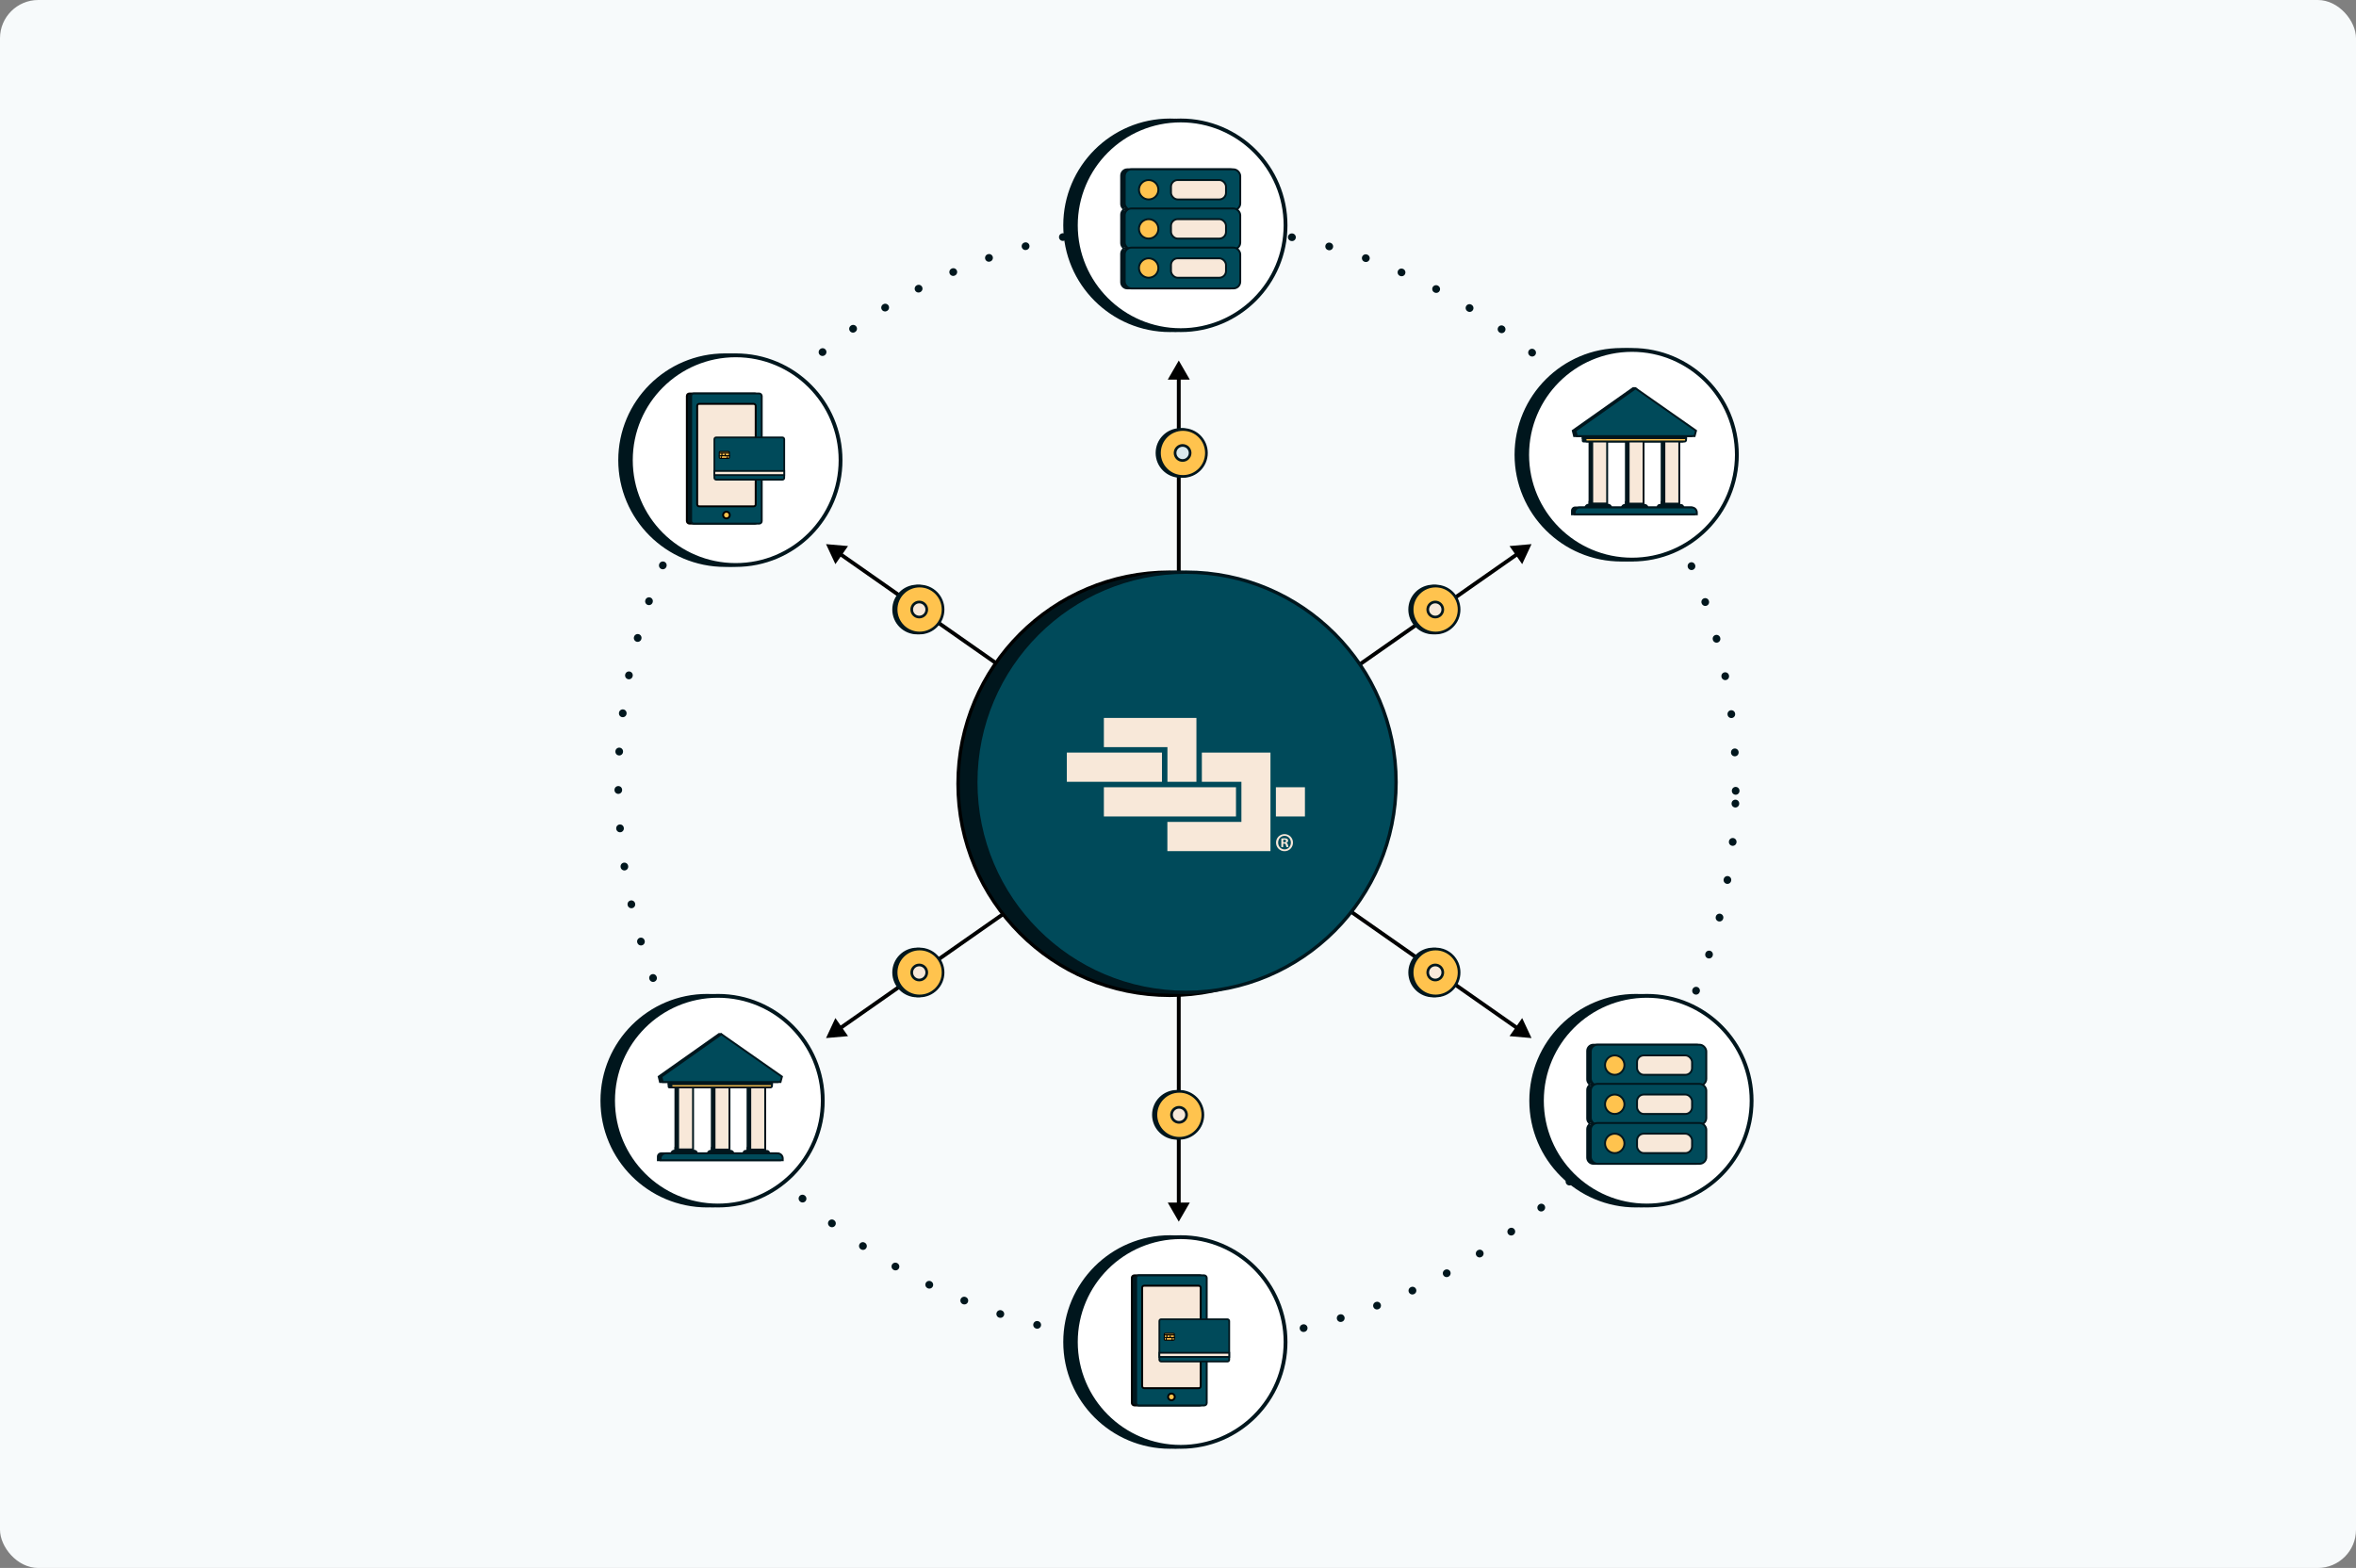 <svg width="616" height="410" viewBox="0 0 616 410" fill="none" xmlns="http://www.w3.org/2000/svg">
<rect x="0" y="0" width="616" height="410" fill="#808080" stroke="none"/>
<rect width="616" height="410" rx="10" fill="#F7FAFB"/>
<circle cx="307.738" cy="205" r="146.086" transform="rotate(2 307.738 205)" stroke="#00161D" stroke-width="2" stroke-linecap="round" stroke-dasharray="0.05 10"/>
<path d="M308.203 94.273L305.316 99.273L311.09 99.273L308.203 94.273ZM308.203 319.449L311.09 314.449L305.316 314.449L308.203 319.449ZM307.703 98.773L307.703 314.949L308.703 314.949L308.703 98.773L307.703 98.773Z" fill="black"/>
<path d="M215.977 271.439L221.728 270.936L218.417 266.206L215.977 271.439ZM400.43 142.283L394.679 142.786L397.99 147.515L400.43 142.283ZM219.95 269.267L397.031 145.273L396.457 144.454L219.376 268.448L219.95 269.267Z" fill="black"/>
<path d="M400.43 271.439L394.679 270.936L397.99 266.206L400.43 271.439ZM215.977 142.283L221.728 142.786L218.417 147.515L215.977 142.283ZM396.457 269.267L219.376 145.273L219.95 144.454L397.031 268.448L396.457 269.267Z" fill="black"/>
<circle cx="184.914" cy="287.813" r="27.414" fill="#00161D" stroke="#00161D"/>
<circle cx="187.706" cy="287.813" r="27.414" fill="white" stroke="#00161D"/>
<path d="M180.752 283.533H176.344V300.81H180.752V283.533Z" fill="#00161D"/>
<path d="M180.752 299.929H176.344V300.81H180.752V299.929Z" fill="#00161D"/>
<path d="M175.287 301.692C175.287 301.107 175.76 300.634 176.344 300.634H180.752C181.336 300.634 181.81 301.107 181.81 301.692H175.287Z" fill="#00161D"/>
<path d="M190.272 283.673H185.865V300.847H190.272V283.673Z" fill="#00161D"/>
<path d="M190.272 299.929H185.865V300.81H190.272V299.929Z" fill="#00161D"/>
<path d="M184.807 301.729C184.807 301.144 185.28 300.671 185.865 300.671H190.272C190.856 300.671 191.33 301.144 191.33 301.729H184.807Z" fill="#00161D"/>
<path d="M199.616 283.673H195.209V300.847H199.616V283.673Z" fill="#00161D"/>
<path d="M199.616 299.929H195.209V300.81H199.616V299.929Z" fill="#00161D"/>
<path d="M194.151 301.515C194.151 301.049 194.529 300.671 194.995 300.671H199.829C200.296 300.671 200.674 301.049 200.674 301.515H194.151Z" fill="#00161D"/>
<path d="M174.581 283.18H201.379V284.151C201.379 284.394 201.182 284.59 200.94 284.59H175.021C174.778 284.59 174.581 284.394 174.581 284.151V283.18Z" fill="#00161D"/>
<path d="M174.581 282.475H201.379V283.709H174.581V282.475Z" fill="#00161D"/>
<path d="M171.76 302.438C171.76 301.831 172.252 301.339 172.859 301.339H203.101C203.708 301.339 204.2 301.831 204.2 302.438V303.631H171.76V302.438Z" fill="#00161D"/>
<path fill-rule="evenodd" clip-rule="evenodd" d="M187.914 270.134H188.597L203.555 283.18H172.371L171.937 281.419L187.914 270.134Z" fill="#00161D"/>
<path d="M177.3 300.562V283.784H181.207V300.562H177.3Z" fill="#F8E8D9" stroke="#00161D" stroke-width="0.5"/>
<path d="M176.281 301.443C176.387 301.12 176.691 300.886 177.05 300.886H181.457C181.816 300.886 182.121 301.12 182.226 301.443H176.281Z" fill="#00161D" stroke="#00161D" stroke-width="0.5"/>
<path d="M186.82 300.597V283.923H190.728V300.597H186.82Z" fill="#F8E8D9" stroke="#00161D" stroke-width="0.5"/>
<path d="M185.802 301.478C185.907 301.154 186.211 300.92 186.57 300.92H190.978C191.337 300.92 191.641 301.154 191.746 301.478H185.802Z" fill="#00161D" stroke="#00161D" stroke-width="0.5"/>
<path d="M196.164 300.597V283.923H200.072V300.597H196.164Z" fill="#F8E8D9" stroke="#00161D" stroke-width="0.5"/>
<path d="M195.162 301.265C195.256 301.061 195.462 300.92 195.701 300.92H200.535C200.774 300.92 200.98 301.061 201.075 301.265H195.162Z" fill="#00161D" stroke="#00161D" stroke-width="0.422"/>
<path d="M175.537 283.429H201.835V283.958C201.835 284.169 201.664 284.34 201.453 284.34H175.918C175.708 284.34 175.537 284.169 175.537 283.958V283.429Z" fill="#FFC34E" stroke="#00161D" stroke-width="0.5"/>
<path d="M175.537 282.724H201.835V283.458H175.537V282.724Z" fill="#00161D" stroke="#00161D" stroke-width="0.5"/>
<path d="M172.716 302.918C172.716 302.184 173.311 301.589 174.045 301.589H203.326C204.06 301.589 204.655 302.184 204.655 302.918V303.381H172.716V302.918Z" fill="#004A5A" stroke="#00161D" stroke-width="0.5"/>
<path d="M172.926 281.524L188.62 270.439L204.443 281.523L204.069 282.93H173.273L172.926 281.524Z" fill="#004A5A" stroke="#00161D" stroke-width="0.5"/>
<circle cx="423.914" cy="118.914" r="27.414" fill="#00161D" stroke="#00161D"/>
<circle cx="426.706" cy="118.914" r="27.414" fill="white" stroke="#00161D"/>
<path d="M419.752 114.634H415.344V131.912H419.752V114.634Z" fill="#00161D"/>
<path d="M419.752 131.03H415.344V131.912H419.752V131.03Z" fill="#00161D"/>
<path d="M414.286 132.793C414.286 132.209 414.76 131.735 415.344 131.735H419.752C420.336 131.735 420.81 132.209 420.81 132.793H414.286Z" fill="#00161D"/>
<path d="M429.272 114.775H424.865V131.949H429.272V114.775Z" fill="#00161D"/>
<path d="M429.272 131.03H424.865V131.912H429.272V131.03Z" fill="#00161D"/>
<path d="M423.807 132.83C423.807 132.246 424.28 131.772 424.865 131.772H429.272C429.856 131.772 430.33 132.246 430.33 132.83H423.807Z" fill="#00161D"/>
<path d="M438.616 114.775H434.209V131.949H438.616V114.775Z" fill="#00161D"/>
<path d="M438.616 131.03H434.209V131.912H438.616V131.03Z" fill="#00161D"/>
<path d="M433.151 132.617C433.151 132.15 433.529 131.772 433.995 131.772H438.829C439.296 131.772 439.674 132.15 439.674 132.617H433.151Z" fill="#00161D"/>
<path d="M413.581 114.282H440.379V115.253C440.379 115.495 440.182 115.692 439.94 115.692H414.021C413.778 115.692 413.581 115.495 413.581 115.253V114.282Z" fill="#00161D"/>
<path d="M413.581 113.576H440.379V114.81H413.581V113.576Z" fill="#00161D"/>
<path d="M410.76 133.539C410.76 132.932 411.252 132.441 411.859 132.441H442.101C442.708 132.441 443.2 132.932 443.2 133.539V134.733H410.76V133.539Z" fill="#00161D"/>
<path fill-rule="evenodd" clip-rule="evenodd" d="M426.914 101.235H427.597L442.555 114.282H411.371L410.937 112.52L426.914 101.235Z" fill="#00161D"/>
<path d="M416.3 131.664V114.886H420.207V131.664H416.3Z" fill="#F8E8D9" stroke="#00161D" stroke-width="0.5"/>
<path d="M415.281 132.545C415.387 132.221 415.691 131.987 416.05 131.987H420.457C420.816 131.987 421.12 132.221 421.226 132.545H415.281Z" fill="#00161D" stroke="#00161D" stroke-width="0.5"/>
<path d="M425.82 131.699V115.025H429.727V131.699H425.82Z" fill="#F8E8D9" stroke="#00161D" stroke-width="0.5"/>
<path d="M424.802 132.58C424.907 132.256 425.211 132.022 425.57 132.022H429.978C430.337 132.022 430.641 132.256 430.746 132.58H424.802Z" fill="#00161D" stroke="#00161D" stroke-width="0.5"/>
<path d="M435.164 131.699V115.025H439.072V131.699H435.164Z" fill="#F8E8D9" stroke="#00161D" stroke-width="0.5"/>
<path d="M434.162 132.366C434.256 132.163 434.462 132.022 434.701 132.022H439.535C439.774 132.022 439.98 132.163 440.075 132.366H434.162Z" fill="#00161D" stroke="#00161D" stroke-width="0.422"/>
<path d="M414.537 114.531H440.834V115.06C440.834 115.27 440.664 115.441 440.453 115.441H414.918C414.707 115.441 414.537 115.27 414.537 115.06V114.531Z" fill="#FFC34E" stroke="#00161D" stroke-width="0.5"/>
<path d="M414.537 113.826H440.834V114.56H414.537V113.826Z" fill="#00161D" stroke="#00161D" stroke-width="0.5"/>
<path d="M411.716 134.02C411.716 133.285 412.311 132.69 413.045 132.69H442.326C443.06 132.69 443.655 133.285 443.655 134.02V134.482H411.716V134.02Z" fill="#004A5A" stroke="#00161D" stroke-width="0.5"/>
<path d="M411.926 112.626L427.62 101.541L443.442 112.624L443.068 114.031H412.272L411.926 112.626Z" fill="#004A5A" stroke="#00161D" stroke-width="0.5"/>
<circle cx="305.816" cy="204.939" r="55.328" fill="#00161D" stroke="black" stroke-width="0.881"/>
<circle cx="310.076" cy="204.552" r="54.94" fill="#004A5A" stroke="#00161D" stroke-width="0.881"/>
<path d="M303.806 196.787H278.934V204.426H303.806V196.787Z" fill="#F8E8D9"/>
<path d="M288.618 187.724V195.363H305.239V204.426H312.817V187.728H288.618V187.724Z" fill="#F8E8D9"/>
<path d="M341.188 205.855H333.594V213.494H341.188V205.855Z" fill="#F8E8D9"/>
<path d="M314.238 196.787V204.426H324.579V214.918H305.223V222.557H332.177V196.791H314.238V196.787Z" fill="#F8E8D9"/>
<path d="M323.162 213.494V205.855H288.618V213.494H323.162Z" fill="#F8E8D9"/>
<path d="M338.061 220.329C338.061 221.587 337.101 222.574 335.852 222.574C334.615 222.574 333.629 221.587 333.629 220.329C333.629 219.097 334.615 218.11 335.852 218.11C337.101 218.11 338.061 219.097 338.061 220.329ZM334.181 220.329C334.181 221.316 334.892 222.101 335.865 222.101C336.812 222.101 337.509 221.316 337.509 220.342C337.509 219.354 336.812 218.556 335.852 218.556C334.892 218.556 334.181 219.354 334.181 220.329ZM335.51 221.492H335.01V219.274C335.207 219.233 335.483 219.206 335.838 219.206C336.246 219.206 336.43 219.274 336.588 219.368C336.707 219.463 336.799 219.639 336.799 219.855C336.799 220.099 336.614 220.288 336.351 220.369V220.396C336.562 220.477 336.68 220.64 336.746 220.938C336.812 221.276 336.851 221.411 336.904 221.492H336.365C336.299 221.411 336.259 221.208 336.194 220.951C336.154 220.707 336.023 220.599 335.746 220.599H335.51V221.492ZM335.523 220.234H335.76C336.036 220.234 336.259 220.139 336.259 219.909C336.259 219.706 336.115 219.571 335.799 219.571C335.668 219.571 335.575 219.585 335.523 219.598V220.234Z" fill="#F8E8D9"/>
<circle cx="189.567" cy="120.326" r="27.414" fill="#00161D" stroke="#00161D"/>
<circle cx="192.358" cy="120.326" r="27.414" fill="white" stroke="#00161D"/>
<rect x="179.582" y="102.897" width="18.451" height="34.017" rx="0.652" fill="#00161D" stroke="black" stroke-width="0.5"/>
<rect x="180.709" y="102.897" width="18.451" height="34.017" rx="0.652" fill="#004A5A" stroke="#00161D" stroke-width="0.5"/>
<rect x="182.289" y="105.605" width="15.292" height="26.798" rx="0.511" fill="#F8E8D9" stroke="black" stroke-width="0.5"/>
<path d="M190.813 134.682C190.813 135.167 190.42 135.56 189.935 135.56C189.45 135.56 189.057 135.167 189.057 134.682C189.057 134.197 189.45 133.804 189.935 133.804C190.42 133.804 190.813 134.197 190.813 134.682Z" fill="#FFC34E" stroke="black" stroke-width="0.5"/>
<rect x="186.783" y="114.383" width="18.26" height="11.045" rx="0.455" fill="#004A5A" stroke="#00161D" stroke-width="0.465"/>
<rect x="186.783" y="123.145" width="18.26" height="1.081" fill="#F8E8D9" stroke="#00161D" stroke-width="0.465"/>
<rect x="188.064" y="118.07" width="2.641" height="1.782" rx="0.204" fill="#FFC34E" stroke="black" stroke-width="0.279"/>
<line x1="188.097" y1="118.478" x2="190.674" y2="118.478" stroke="black" stroke-width="0.279"/>
<line x1="188.752" y1="118.446" x2="188.752" y2="119.305" stroke="black" stroke-width="0.279"/>
<line x1="187.925" y1="119.165" x2="188.784" y2="119.165" stroke="#00161D" stroke-width="0.279"/>
<line x1="188.58" y1="119.305" x2="188.58" y2="119.82" stroke="black" stroke-width="0.279"/>
<line x1="188.612" y1="119.165" x2="189.471" y2="119.165" stroke="black" stroke-width="0.279"/>
<line x1="189.611" y1="118.618" x2="189.611" y2="119.305" stroke="black" stroke-width="0.279"/>
<line x1="189.471" y1="119.165" x2="190.846" y2="119.165" stroke="black" stroke-width="0.279"/>
<line x1="190.126" y1="119.305" x2="190.126" y2="119.992" stroke="black" stroke-width="0.279"/>
<circle cx="305.914" cy="350.914" r="27.414" fill="#00161D" stroke="#00161D"/>
<circle cx="308.706" cy="350.914" r="27.414" fill="white" stroke="#00161D"/>
<rect x="295.929" y="333.485" width="18.451" height="34.017" rx="0.652" fill="#00161D" stroke="black" stroke-width="0.5"/>
<rect x="297.057" y="333.485" width="18.451" height="34.017" rx="0.652" fill="#004A5A" stroke="#00161D" stroke-width="0.5"/>
<rect x="298.636" y="336.193" width="15.292" height="26.798" rx="0.511" fill="#F8E8D9" stroke="black" stroke-width="0.5"/>
<path d="M307.16 365.27C307.16 365.755 306.767 366.148 306.282 366.148C305.797 366.148 305.404 365.755 305.404 365.27C305.404 364.785 305.797 364.392 306.282 364.392C306.767 364.392 307.16 364.785 307.16 365.27Z" fill="#FFC34E" stroke="black" stroke-width="0.5"/>
<rect x="303.13" y="344.972" width="18.26" height="11.045" rx="0.455" fill="#004A5A" stroke="#00161D" stroke-width="0.465"/>
<rect x="303.13" y="353.733" width="18.26" height="1.081" fill="#F8E8D9" stroke="#00161D" stroke-width="0.465"/>
<rect x="304.412" y="348.658" width="2.641" height="1.782" rx="0.204" fill="#FFC34E" stroke="black" stroke-width="0.279"/>
<line x1="304.444" y1="349.067" x2="307.021" y2="349.067" stroke="black" stroke-width="0.279"/>
<line x1="305.099" y1="349.034" x2="305.099" y2="349.893" stroke="black" stroke-width="0.279"/>
<line x1="304.272" y1="349.754" x2="305.131" y2="349.754" stroke="#00161D" stroke-width="0.279"/>
<line x1="304.927" y1="349.893" x2="304.927" y2="350.408" stroke="black" stroke-width="0.279"/>
<line x1="304.96" y1="349.754" x2="305.819" y2="349.754" stroke="black" stroke-width="0.279"/>
<line x1="305.958" y1="349.206" x2="305.958" y2="349.893" stroke="black" stroke-width="0.279"/>
<line x1="305.819" y1="349.754" x2="307.193" y2="349.754" stroke="black" stroke-width="0.279"/>
<line x1="306.473" y1="349.893" x2="306.473" y2="350.58" stroke="black" stroke-width="0.279"/>
<circle cx="427.77" cy="287.813" r="27.414" fill="#00161D" stroke="#00161D"/>
<circle cx="430.561" cy="287.813" r="27.414" fill="white" stroke="#00161D"/>
<path d="M414.993 274.786C414.993 273.896 415.715 273.175 416.604 273.175H443.588C444.478 273.175 445.199 273.896 445.199 274.786V282.23C445.199 282.637 445.048 283.009 444.799 283.292C444.457 283.052 444.039 282.91 443.588 282.91H416.604C416.154 282.91 415.736 283.052 415.393 283.292C415.144 283.009 414.993 282.637 414.993 282.23V274.786ZM443.588 283.41C443.881 283.41 444.156 283.489 444.393 283.626C444.156 283.763 443.881 283.841 443.588 283.841H416.604C416.311 283.841 416.036 283.763 415.799 283.626C416.036 283.489 416.311 283.41 416.604 283.41H443.588ZM415.393 283.959C415.736 284.2 416.154 284.341 416.604 284.341H443.588C444.039 284.341 444.457 284.2 444.799 283.959C445.048 284.243 445.199 284.614 445.199 285.021V292.465C445.199 292.872 445.048 293.244 444.799 293.528C444.457 293.287 444.039 293.146 443.588 293.146H416.604C416.154 293.146 415.736 293.287 415.393 293.528C415.144 293.244 414.993 292.872 414.993 292.465V285.021C414.993 284.614 415.144 284.243 415.393 283.959ZM443.588 293.646C443.881 293.646 444.156 293.724 444.393 293.861C444.156 293.998 443.881 294.076 443.588 294.076H416.604C416.311 294.076 416.036 293.998 415.799 293.861C416.036 293.724 416.311 293.646 416.604 293.646H443.588ZM415.393 294.194C415.736 294.435 416.154 294.576 416.604 294.576H443.588C444.039 294.576 444.457 294.435 444.799 294.194C445.048 294.478 445.199 294.85 445.199 295.257V302.701C445.199 303.59 444.478 304.312 443.588 304.312H416.604C415.715 304.312 414.993 303.59 414.993 302.701V295.257C414.993 294.85 415.144 294.478 415.393 294.194Z" fill="#00161D" stroke="#00161D" stroke-width="0.5"/>
<rect x="415.924" y="273.175" width="30.206" height="10.666" rx="1.75" fill="#004A5A" stroke="#00161D" stroke-width="0.5"/>
<rect x="415.924" y="283.411" width="30.206" height="10.666" rx="1.75" fill="#004A5A" stroke="#00161D" stroke-width="0.5"/>
<rect x="415.924" y="293.646" width="30.206" height="10.666" rx="1.75" fill="#004A5A" stroke="#00161D" stroke-width="0.5"/>
<circle cx="422.187" cy="278.508" r="2.541" fill="#FFC34E" stroke="#00161D" stroke-width="0.5"/>
<circle cx="422.187" cy="288.743" r="2.541" fill="#FFC34E" stroke="#00161D" stroke-width="0.5"/>
<circle cx="422.187" cy="298.979" r="2.541" fill="#FFC34E" stroke="#00161D" stroke-width="0.5"/>
<rect x="428.02" y="275.967" width="14.388" height="5.083" rx="1.75" fill="#F8E8D9" stroke="#00161D" stroke-width="0.5"/>
<rect x="428.02" y="286.202" width="14.388" height="5.083" rx="1.75" fill="#F8E8D9" stroke="#00161D" stroke-width="0.5"/>
<rect x="428.02" y="296.437" width="14.388" height="5.083" rx="1.75" fill="#F8E8D9" stroke="#00161D" stroke-width="0.5"/>
<circle cx="305.914" cy="58.914" r="27.414" fill="#00161D" stroke="#00161D"/>
<circle cx="308.706" cy="58.914" r="27.414" fill="white" stroke="#00161D"/>
<path d="M293.138 45.888C293.138 44.998 293.859 44.277 294.749 44.277H321.732C322.622 44.277 323.343 44.998 323.343 45.888V53.331C323.343 53.739 323.193 54.11 322.944 54.394C322.601 54.153 322.183 54.012 321.732 54.012H294.749C294.298 54.012 293.88 54.153 293.537 54.394C293.288 54.11 293.138 53.739 293.138 53.331V45.888ZM321.732 54.512C322.026 54.512 322.301 54.59 322.537 54.727C322.301 54.864 322.026 54.942 321.732 54.942H294.749C294.455 54.942 294.18 54.864 293.944 54.727C294.18 54.59 294.455 54.512 294.749 54.512H321.732ZM293.537 55.061C293.88 55.301 294.298 55.442 294.749 55.442H321.732C322.183 55.442 322.601 55.301 322.944 55.061C323.193 55.344 323.343 55.716 323.343 56.123V63.567C323.343 63.974 323.193 64.346 322.944 64.629C322.601 64.388 322.183 64.247 321.732 64.247H294.749C294.298 64.247 293.88 64.388 293.537 64.629C293.288 64.346 293.138 63.974 293.138 63.567V56.123C293.138 55.716 293.288 55.344 293.537 55.061ZM321.732 64.747C322.026 64.747 322.301 64.826 322.537 64.963C322.301 65.099 322.026 65.178 321.732 65.178H294.749C294.455 65.178 294.18 65.099 293.944 64.963C294.18 64.826 294.455 64.747 294.749 64.747H321.732ZM293.537 65.296C293.88 65.537 294.298 65.678 294.749 65.678H321.732C322.183 65.678 322.601 65.537 322.944 65.296C323.193 65.579 323.343 65.951 323.343 66.358V73.802C323.343 74.692 322.622 75.413 321.732 75.413H294.749C293.859 75.413 293.138 74.692 293.138 73.802V66.358C293.138 65.951 293.288 65.579 293.537 65.296Z" fill="#00161D" stroke="#00161D" stroke-width="0.5"/>
<rect x="294.068" y="44.277" width="30.206" height="10.666" rx="1.75" fill="#004A5A" stroke="#00161D" stroke-width="0.5"/>
<rect x="294.068" y="54.512" width="30.206" height="10.666" rx="1.75" fill="#004A5A" stroke="#00161D" stroke-width="0.5"/>
<rect x="294.068" y="64.747" width="30.206" height="10.666" rx="1.75" fill="#004A5A" stroke="#00161D" stroke-width="0.5"/>
<circle cx="300.331" cy="49.61" r="2.541" fill="#FFC34E" stroke="#00161D" stroke-width="0.5"/>
<circle cx="300.331" cy="59.845" r="2.541" fill="#FFC34E" stroke="#00161D" stroke-width="0.5"/>
<circle cx="300.331" cy="70.08" r="2.541" fill="#FFC34E" stroke="#00161D" stroke-width="0.5"/>
<rect x="306.164" y="47.068" width="14.388" height="5.083" rx="1.75" fill="#F8E8D9" stroke="#00161D" stroke-width="0.5"/>
<rect x="306.164" y="57.303" width="14.388" height="5.083" rx="1.75" fill="#F8E8D9" stroke="#00161D" stroke-width="0.5"/>
<rect x="306.164" y="67.539" width="14.388" height="5.083" rx="1.75" fill="#F8E8D9" stroke="#00161D" stroke-width="0.5"/>
<circle cx="239.789" cy="159.382" r="6.139" fill="#00161D" stroke="#00161D" stroke-width="0.7"/>
<circle cx="240.437" cy="159.382" r="6.139" fill="#FFC34E" stroke="#00161D" stroke-width="0.7"/>
<circle cx="240.345" cy="159.382" r="1.968" fill="#F8E8D9" stroke="#00161D" stroke-width="0.7"/>
<circle cx="374.708" cy="159.382" r="6.139" fill="#00161D" stroke="#00161D" stroke-width="0.7"/>
<circle cx="375.357" cy="159.382" r="6.139" fill="#FFC34E" stroke="#00161D" stroke-width="0.7"/>
<circle cx="375.265" cy="159.382" r="1.968" fill="#F8E8D9" stroke="#00161D" stroke-width="0.7"/>
<circle cx="239.789" cy="254.291" r="6.139" fill="#00161D" stroke="#00161D" stroke-width="0.7"/>
<circle cx="240.437" cy="254.291" r="6.139" fill="#FFC34E" stroke="#00161D" stroke-width="0.7"/>
<circle cx="240.345" cy="254.291" r="1.968" fill="#F8E8D9" stroke="#00161D" stroke-width="0.7"/>
<circle cx="374.708" cy="254.291" r="6.139" fill="#00161D" stroke="#00161D" stroke-width="0.7"/>
<circle cx="375.357" cy="254.291" r="6.139" fill="#FFC34E" stroke="#00161D" stroke-width="0.7"/>
<circle cx="375.265" cy="254.291" r="1.968" fill="#F8E8D9" stroke="#00161D" stroke-width="0.7"/>
<circle cx="307.714" cy="291.51" r="6.139" fill="#00161D" stroke="#00161D" stroke-width="0.7"/>
<circle cx="308.363" cy="291.51" r="6.139" fill="#FFC34E" stroke="#00161D" stroke-width="0.7"/>
<circle cx="308.27" cy="291.51" r="1.968" fill="#F8E8D9" stroke="#00161D" stroke-width="0.7"/>
<circle cx="308.644" cy="118.441" r="6.139" fill="#00161D" stroke="#00161D" stroke-width="0.7"/>
<circle cx="309.293" cy="118.441" r="6.139" fill="#FFC34E" stroke="#00161D" stroke-width="0.7"/>
<circle cx="309.201" cy="118.441" r="1.968" fill="#D9E8ED" stroke="#00161D" stroke-width="0.7"/>
</svg>
